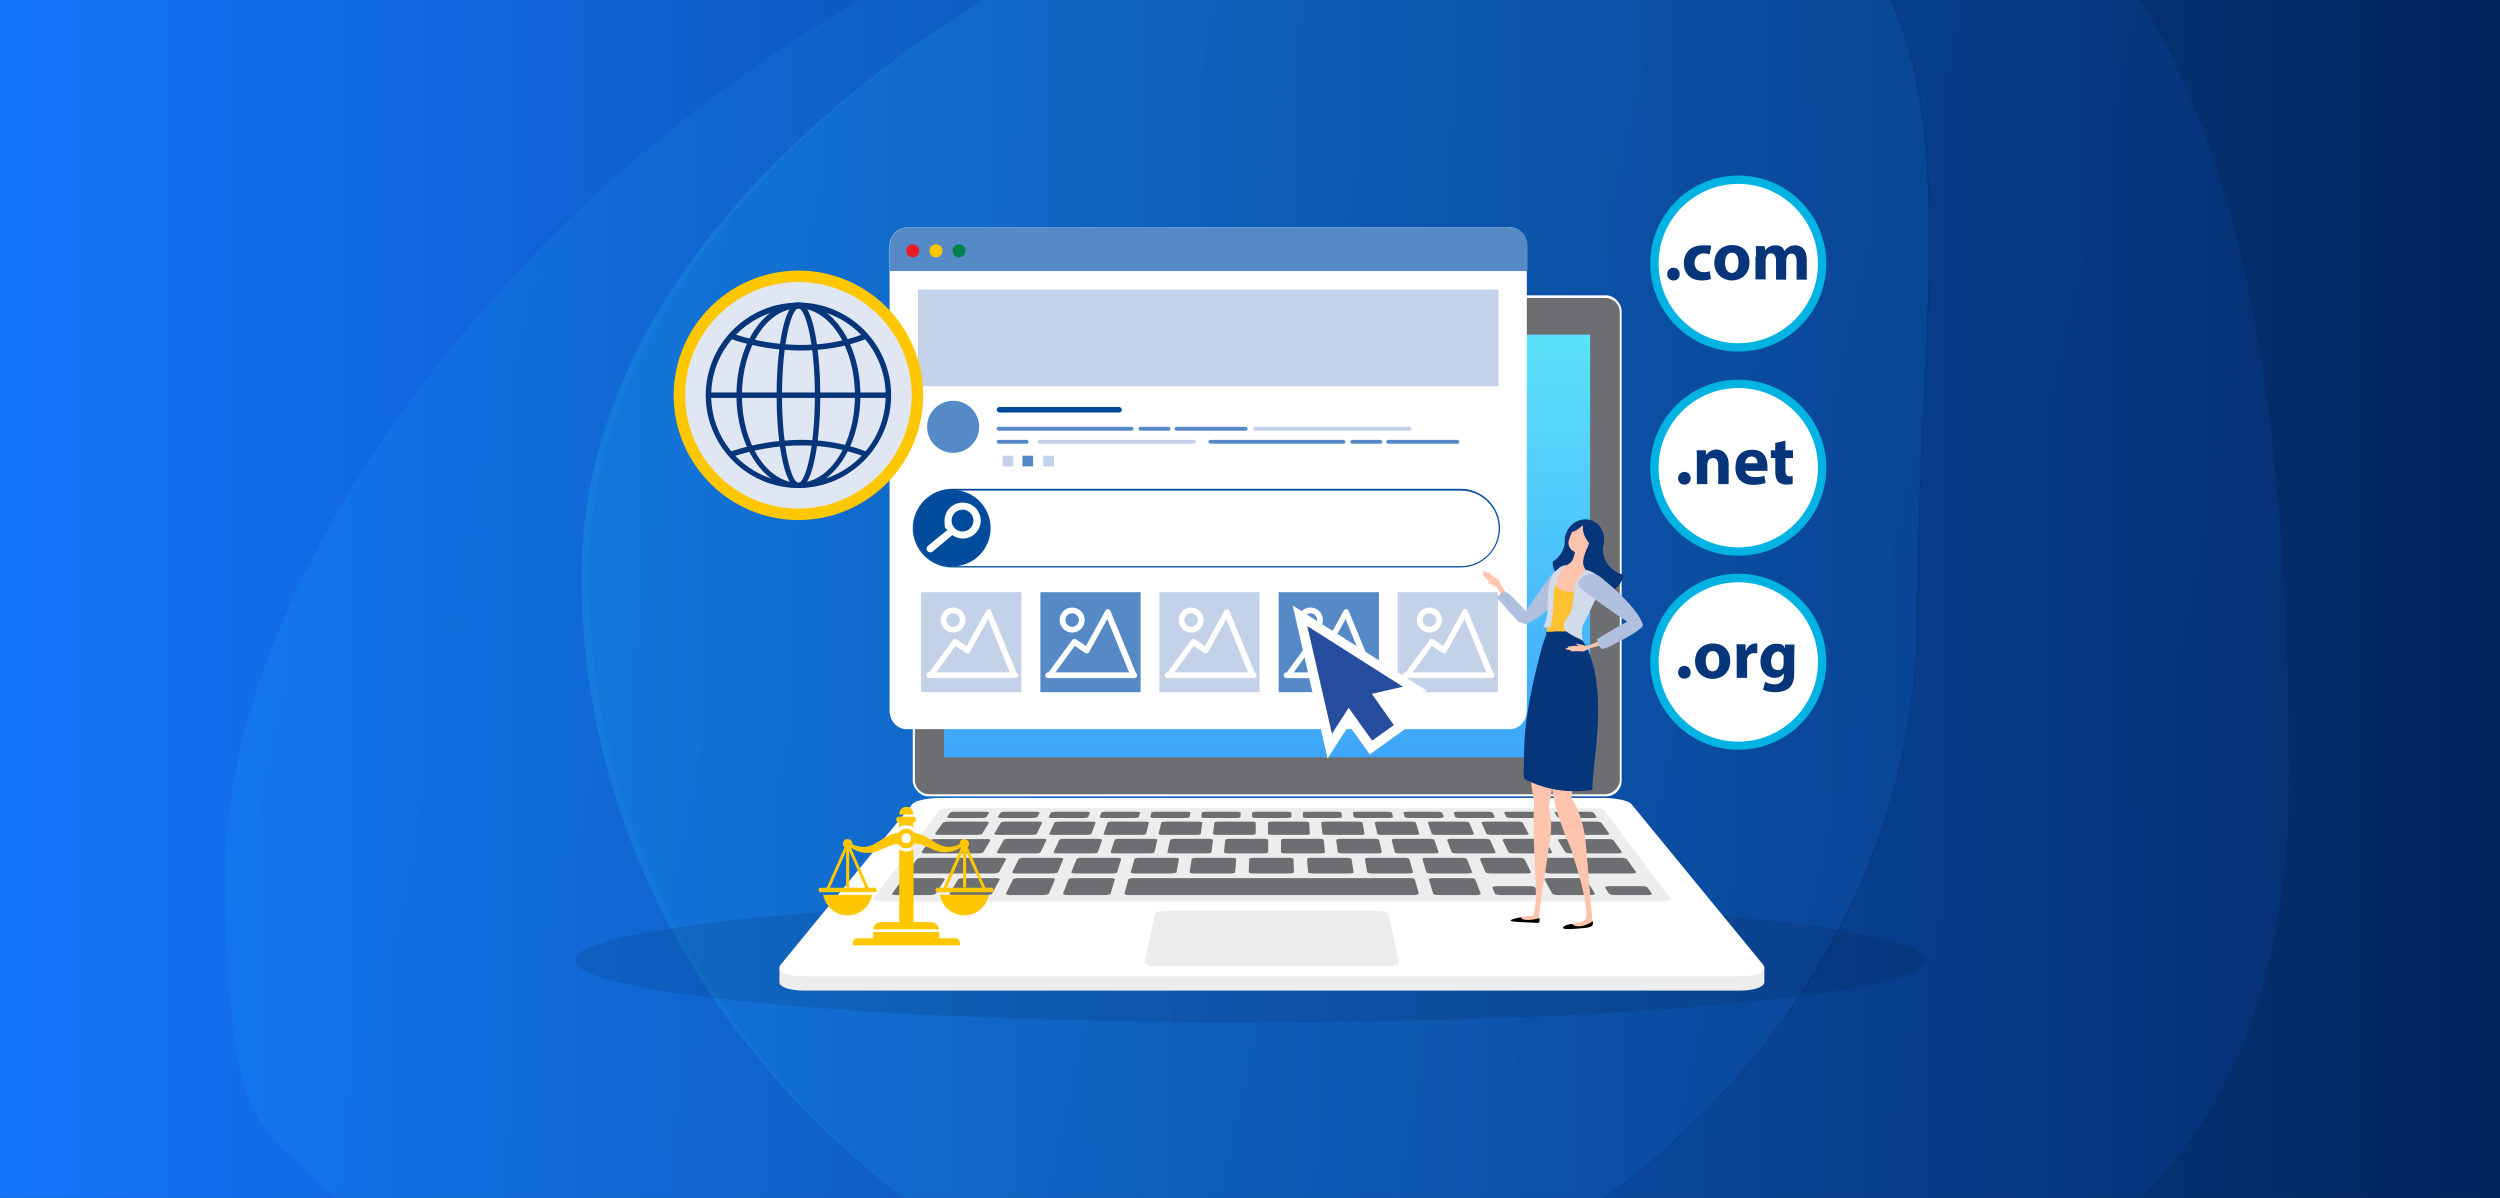 <svg viewBox="0 0 960 460" xmlns="http://www.w3.org/2000/svg" xmlns:xlink="http://www.w3.org/1999/xlink"><rect x="0" y="0" width="960" height="460" fill="#333333" stroke="none"/><linearGradient id="b" gradientTransform="matrix(1 0 0 -1 0 324)" gradientUnits="userSpaceOnUse" x1="-2" x2="962" y1="94" y2="94"><stop offset="0" stop-color="#1475fa"/><stop offset="1" stop-color="#02255b"/></linearGradient><linearGradient id="a" gradientTransform="matrix(1 0 0 -1 0 -414)" gradientUnits="userSpaceOnUse" x1="233.9" x2="893.5" y1="-538.1" y2="-682"><stop offset="0" stop-color="#22c5f7"/><stop offset="1" stop-color="#1060e5"/></linearGradient><linearGradient id="c" x1="111.6" x2="708.8" xlink:href="#a" y1="-613.1" y2="-743.4"/><linearGradient id="d" x1="231.6" x2="885.8" xlink:href="#a" y1="-577.5" y2="-720.2"/><linearGradient id="e" gradientUnits="userSpaceOnUse" x1="486.6" x2="486.6" y1="106.9" y2="289.5"><stop offset="0" stop-color="#60eafb"/><stop offset="1" stop-color="#3fa6f9"/></linearGradient><path d="M-2 0h964v460H-2z" fill="url(#b)"/><path d="M821.8 0h-95.4c25.6 55.1 10.2 139.4 10.2 235.3 0 90-46.5 170.6-119.9 224.7h205.4c36.8-36.7 56.8-88.9 56.8-160.1 0-103.9-8.4-222.3-57.1-299.9z" fill="url(#a)" opacity=".1"/><path d="M226.1 221.1c0-88.1 64-166 151.7-221.1h-47.5C185.9 83.3 86.7 227.4 86.7 333.9s14.8 96.8 41.6 126.1h219.6c-74.5-57.2-121.8-143-121.8-238.9z" fill="url(#c)" opacity=".1"/><path d="M223.3 221.1c0 95.9 48.2 181.7 124 238.9h268.8c73.5-54.1 120-134.7 120-224.7 0-95.8 15.4-180.2-10.2-235.3H377.7c-89.3 55.1-154.4 132.9-154.4 221.1z" fill="url(#d)" opacity=".2"/><ellipse cx="480" cy="368.7" opacity=".1" rx="259.2" ry="23.9"/><path d="M677.5 371.6h-2.6v1.8l-48.5-59.2c-1.1-1.3-6-2.3-11-2.3h-254c-5 0-9.9 1-11 2.3l-47.1 57.5h-4v5.5c0 1.8 3.9 3.2 9.7 3.2h358.8c5.8 0 9.6-1.4 9.7-3.2z" fill="#ededed"/><path d="M667.8 374.9H309c-7.1 0-11.2-2-9.2-4.5l50.6-61.7c1.1-1.3 6-2.3 11-2.3h254c5 0 9.9 1 11 2.3l50.6 61.7c2 2.5-2.1 4.5-9.2 4.5z" fill="#fff"/><path d="M638.4 346.2H338.3c-2.1 0-3.4-.5-2.9-1.2l25.4-33.9c.3-.4 2-.8 3.7-.8h247.8c1.7 0 3.4.4 3.7.8l25.4 33.9c.5.6-.8 1.2-2.9 1.2zM533.3 371.1h-89.9c-2.3 0-4.1-.7-3.9-1.5l4-18.7c.1-.7 2-1.2 4.1-1.2h81.5c2.1 0 3.9.5 4.1 1.2l4 18.7c.2.8-1.6 1.5-3.9 1.5z" fill="#ededed"/><g fill="#6d6e71"><path d="M369.5 329.4h-15.4c-1 0-1.9.3-2.1.6l-3.4 4.8c-.2.3.3.6 1.3.6h31.7c1 0 1.9-.3 2.1-.6l2.6-4.8c.2-.3-.5-.6-1.4-.6zM404.3 335.4h-14.1c-1 0-1.7-.2-1.5-.5l2.5-5c.1-.3 1-.5 2-.5h13.6c1 0 1.6.2 1.5.5l-2.1 5c-.1.3-1 .5-2 .5zM427.1 335.4H413c-1 0-1.7-.2-1.6-.5l2-5c.1-.3 1-.5 1.9-.5h13.6c1 0 1.7.2 1.6.5l-1.5 5c0 .3-1 .5-1.9.5zM449.9 335.4h-14.1c-1 0-1.7-.2-1.6-.5l1.4-5c0-.3.9-.5 1.9-.5h13.6c1 0 1.7.2 1.6.5l-.9 5c0 .3-.9.5-1.9.5zM495.4 335.4h-14.1c-1 0-1.8-.2-1.8-.5l.2-5c0-.3.8-.5 1.7-.5H495c1 0 1.7.2 1.7.5l.2 5c0 .3-.8.5-1.8.5zM472.6 335.4h-14.1c-1 0-1.7-.2-1.7-.5l.8-5c0-.3.9-.5 1.8-.5H473c1 0 1.7.2 1.7.5l-.4 5c0 .3-.8.5-1.8.5zM518.2 335.4h-14.1c-1 0-1.8-.2-1.8-.5l-.4-5c0-.3.7-.5 1.7-.5h13.6c1 0 1.8.2 1.8.5l.8 5c0 .3-.7.5-1.7.5zM541 335.4h-14.1c-1 0-1.8-.2-1.9-.5l-.9-5c0-.3.7-.5 1.6-.5h13.6c1 0 1.8.2 1.9.5l1.4 5c0 .3-.7.5-1.6.5zM563.7 335.4h-14.1c-1 0-1.9-.2-1.9-.5l-1.5-5c0-.3.6-.5 1.6-.5h13.6c1 0 1.8.2 1.9.5l2 5c.1.3-.6.5-1.6.5zM586.5 335.4h-14.1c-1 0-1.9-.2-2-.5l-2.1-5c-.1-.3.6-.5 1.5-.5h13.6c1 0 1.8.2 2 .5l2.5 5c.1.3-.5.5-1.5.5zM378.9 343.7h-12.8c-1 0-1.7-.3-1.5-.6l3.3-5.4c.2-.3 1.1-.5 2.1-.5h12.4c1 0 1.7.2 1.5.5l-2.9 5.4c-.2.3-1.1.6-2.2.6zM357 343.7h-13c-1 0-1.7-.3-1.4-.6l3.9-5.4c.2-.3 1.2-.5 2.2-.5h12.6c1 0 1.6.2 1.5.5l-3.4 5.4c-.2.3-1.2.6-2.2.6zM400.7 343.7h-12.8c-1 0-1.7-.3-1.6-.6l2.7-5.4c.1-.3 1.1-.5 2.1-.5h12.4c1 0 1.7.2 1.6.5l-2.3 5.4c-.1.3-1.1.6-2.1.6zM611 343.7h-12.8c-1 0-2-.3-2.2-.6l-2.9-5.4c-.2-.3.5-.5 1.5-.5H607c1 0 1.9.2 2.1.5l3.3 5.4c.2.3-.5.6-1.5.6zM589.1 343.7h-13c-1 0-2-.3-2.1-.6l-.9-2.2c-.1-.3.6-.6 1.6-.6h12.8c1 0 2 .2 2.1.6l1.1 2.2c.2.3-.5.6-1.6.6zM632.8 343.7H620c-1 0-2-.3-2.2-.6l-1.4-2.2c-.2-.3.5-.6 1.5-.6h12.6c1 0 2 .2 2.2.6l1.6 2.2c.2.3-.4.6-1.4.6zM424.5 343.7h-14.7c-1 0-1.8-.3-1.6-.6l2.1-5.4c.1-.3 1-.5 2-.5h14.2c1 0 1.7.2 1.6.5l-1.6 5.4c0 .3-1 .6-2 .6zM567 343.7h-14.7c-1 0-1.9-.3-2-.6l-1.6-5.4c0-.3.6-.5 1.6-.5h14.2c1 0 1.9.2 2 .5l2.1 5.4c.1.3-.6.6-1.6.6zM607.3 329.4h-15.4c-1 0-1.6.3-1.4.6l2.6 4.8c.2.3 1.1.6 2.1.6h31.7c1 0 1.6-.3 1.3-.6l-3.4-4.8c-.2-.3-1.2-.6-2.1-.6zM369.2 322.2h-10c-.9 0-1.8.2-2.1.5l-3.2 4.4c-.2.3.4.6 1.3.6h20.5c.9 0 1.9-.3 2-.6l2.6-4.4c.2-.3-.4-.5-1.3-.5h-10zM419.6 327.7h-13.5c-.9 0-1.6-.2-1.5-.5l2.1-4.6c.1-.3.9-.5 1.9-.5h13.1c.9 0 1.6.2 1.5.5l-1.6 4.6c0 .3-.9.5-1.9.5zM397.7 327.7h-13.5c-.9 0-1.6-.2-1.4-.5l2.6-4.6c.1-.3 1-.5 1.9-.5h13.1c.9 0 1.6.2 1.4.5l-2.2 4.6c-.1.3-1 .5-1.9.5zM441.5 327.7H428c-.9 0-1.6-.2-1.5-.5l1.5-4.6c0-.3.9-.5 1.8-.5h13.1c.9 0 1.6.2 1.5.5l-1.1 4.6c0 .3-.9.5-1.8.5zM463.4 327.7h-13.5c-.9 0-1.7-.2-1.6-.5l1-4.6c0-.3.8-.5 1.8-.5h13.1c.9 0 1.6.2 1.6.5l-.6 4.6c0 .3-.8.5-1.8.5zM507.1 327.7h-13.5c-.9 0-1.7-.2-1.7-.5v-4.6c0-.3.6-.5 1.6-.5h13.1c.9 0 1.7.2 1.7.5l.5 4.6c0 .3-.7.5-1.7.5zM485.2 327.7h-13.5c-.9 0-1.7-.2-1.7-.5l.5-4.6c0-.3.8-.5 1.7-.5h13.1c.9 0 1.7.2 1.7.5v4.6c0 .3-.8.5-1.7.5zM529 327.7h-13.5c-.9 0-1.7-.2-1.8-.5l-.6-4.6c0-.3.7-.5 1.6-.5h13.1c.9 0 1.7.2 1.8.5l1 4.6c0 .3-.7.5-1.6.5zM550.9 327.7h-13.5c-.9 0-1.8-.2-1.8-.5l-1.2-4.6c0-.3.6-.5 1.5-.5H549c.9 0 1.7.2 1.8.5l1.6 4.6c0 .3-.6.5-1.5.5zM572.8 327.7h-13.5c-.9 0-1.8-.2-1.9-.5l-1.7-4.6c0-.3.6-.5 1.5-.5h13.1c.9 0 1.8.2 1.9.5l2.1 4.6c.1.3-.5.5-1.5.5zM594.6 327.7h-13.5c-.9 0-1.8-.2-1.9-.5l-2.2-4.6c-.1-.3.5-.5 1.4-.5h13.1c.9 0 1.8.2 1.9.5l2.6 4.6c.2.3-.5.5-1.4.5zM396.5 314.1h-12c-.9 0-1.5-.2-1.3-.4l1-1.6c.1-.2.9-.4 1.8-.4h11.8c.9 0 1.5.2 1.4.4l-.8 1.6c-.1.2-.9.4-1.8.4zM377 314.1h-12c-.9 0-1.5-.2-1.3-.4l1.1-1.6c.2-.2 1-.4 1.9-.4h11.8c.9 0 1.4.2 1.3.4l-1 1.6c-.1.2-1 .4-1.8.4zM416.1 314.1h-12c-.9 0-1.5-.2-1.4-.4l.8-1.6c.1-.2.9-.4 1.8-.4h11.8c.9 0 1.5.2 1.4.4l-.6 1.6c0 .2-.9.4-1.8.4zM435.7 314.1h-12c-.9 0-1.5-.2-1.4-.4l.6-1.6c0-.2.9-.4 1.7-.4h11.8c.9 0 1.5.2 1.4.4l-.5 1.6c0 .2-.8.4-1.7.4zM474.8 314.1h-12c-.9 0-1.6-.2-1.5-.4l.2-1.6c0-.2.8-.4 1.6-.4h11.8c.9 0 1.6.2 1.5.4v1.6c-.1.2-.8.4-1.7.4zM455.2 314.1h-12c-.9 0-1.5-.2-1.5-.4l.4-1.6c0-.2.8-.4 1.7-.4h11.8c.9 0 1.5.2 1.5.4l-.3 1.6c0 .2-.8.4-1.7.4zM494.4 314.1h-12c-.9 0-1.6-.2-1.6-.4v-1.6c0-.2.8-.4 1.7-.4h11.8c.9 0 1.6.2 1.6.4v1.6c0 .2-.6.4-1.5.4zM513.9 314.1h-12c-.9 0-1.6-.2-1.6-.4v-1.6c-.1-.2.6-.4 1.4-.4h11.8c.9 0 1.6.2 1.6.4l.2 1.6c0 .2-.6.4-1.5.4zM533.5 314.1h-12c-.9 0-1.6-.2-1.7-.4l-.3-1.6c0-.2.6-.4 1.5-.4h11.8c.9 0 1.6.2 1.7.4l.4 1.6c0 .2-.6.4-1.5.4zM553.1 314.1h-12c-.9 0-1.6-.2-1.7-.4l-.5-1.6c0-.2.6-.4 1.4-.4h11.8c.9 0 1.6.2 1.7.4l.6 1.6c0 .2-.6.4-1.4.4zM572.6 314.1h-12c-.9 0-1.7-.2-1.8-.4l-.6-1.6c0-.2.5-.4 1.4-.4h11.8c.9 0 1.7.2 1.8.4l.8 1.6c.1.2-.5.4-1.4.4zM592.2 314.1h-12c-.9 0-1.7-.2-1.8-.4l-.8-1.6c-.1-.2.5-.4 1.4-.4h11.8c.9 0 1.7.2 1.8.4l1 1.6c.1.2-.5.4-1.3.4zM611.8 314.1h-12c-.9 0-1.7-.2-1.8-.4l-1-1.6c-.1-.2.4-.4 1.3-.4h11.8c.9 0 1.7.2 1.9.4l1.1 1.6c.2.2-.4.4-1.3.4zM608.6 322.2h-9c-.9 0-1.5.2-1.3.5l2.7 4.4c.2.3 1.1.6 2.1.6h18.4c.9 0 1.5-.3 1.3-.6l-3.2-4.4c-.2-.3-1.1-.5-2.1-.5h-9zM373.6 315.5H364c-.9 0-1.8.2-2 .5l-2.9 4.1c-.2.3.4.5 1.3.5h14.8c.9 0 1.8-.2 2-.5l2.5-4.1c.2-.3-.4-.5-1.3-.5zM417.3 320.6h-13c-.9 0-1.5-.2-1.4-.4l2-4.3c.1-.2.9-.4 1.8-.4h12.6c.9 0 1.5.2 1.4.4l-1.6 4.3c0 .2-.9.4-1.8.4zM396.2 320.6h-13c-.9 0-1.5-.2-1.4-.4l2.5-4.3c.1-.2 1-.4 1.9-.4h12.6c.9 0 1.5.2 1.4.4l-2.1 4.3c-.1.2-1 .4-1.9.4zM438.3 320.6h-13c-.9 0-1.6-.2-1.5-.4l1.5-4.3c0-.2.9-.4 1.8-.4h12.6c.9 0 1.5.2 1.5.4l-1.1 4.3c0 .2-.9.4-1.8.4zM459.4 320.6h-13c-.9 0-1.6-.2-1.5-.4l1-4.3c0-.2.8-.4 1.7-.4h12.6c.9 0 1.6.2 1.5.4l-.6 4.3c0 .2-.8.4-1.7.4zM501.5 320.6h-13c-.9 0-1.6-.2-1.6-.4v-4.3c0-.2.8-.4 1.6-.4h12.6c.9 0 1.6.2 1.6.4l.3 4.3c0 .2-.7.4-1.6.4zM480.4 320.6h-13c-.9 0-1.6-.2-1.6-.4l.5-4.3c0-.2.8-.4 1.7-.4h12.6c.9 0 1.6.2 1.6.4v4.3c-.2.2-.9.4-1.8.4zM522.5 320.6h-13c-.9 0-1.7-.2-1.7-.4l-.5-4.3c0-.2.7-.4 1.6-.4h12.6c.9 0 1.6.2 1.7.4l.8 4.3c0 .2-.6.4-1.6.4zM543.6 320.6h-13c-.9 0-1.7-.2-1.7-.4l-1-4.3c0-.2.6-.4 1.5-.4H542c.9 0 1.7.2 1.7.4l1.3 4.3c0 .2-.6.4-1.5.4zM564.6 320.6h-13c-.9 0-1.7-.2-1.8-.4l-1.5-4.3c0-.2.6-.4 1.5-.4h12.6c.9 0 1.7.2 1.8.4l1.8 4.3c.1.2-.5.4-1.5.4zM585.7 320.6h-13c-.9 0-1.7-.2-1.9-.4l-1.9-4.3c-.1-.2.5-.4 1.4-.4h12.6c.9 0 1.7.2 1.8.4l2.3 4.3c.1.2-.5.4-1.4.4zM599.4 315.5h-8.6c-.9 0-1.5.2-1.3.5l2.4 4.1c.2.3 1 .5 2 .5h22.7c.9 0 1.5-.2 1.3-.5L615 316c-.2-.3-1.1-.5-2-.5h-13.4zM543.2 343.7H433.5c-1 0-1.8-.3-1.7-.6l1.5-5.4c0-.3 1-.5 1.9-.5h106.2c1 0 1.9.2 1.9.5l1.5 5.4c0 .3-.7.6-1.7.6z"/></g><rect fill="#fff" height="192.4" rx="6" width="272.2" x="350.5" y="113.4"/><rect fill="#6d6e71" height="270.7" rx="5.5" transform="rotate(90 486.6 209.7)" width="190.6" x="391.3" y="74.3"/><path d="M362.5 128.5h248.1v162.3H362.5z" fill="url(#e)"/><path d="M579.8 87.4H348.1c-3.6 0-6.5 3.2-6.5 7.1v178.4c0 3.9 2.9 7.1 6.5 7.1h231.7c3.6 0 6.5-3.2 6.5-7.1V94.4c0-3.9-2.9-7.1-6.5-7.1z" fill="#fff"/><path d="M586.6 94.4v9.7H341.7v-9.7c0-3.9 2.9-7 6.5-7h231.9c3.6 0 6.5 3.2 6.5 7z" fill="#568ac6"/><path d="M352.5 111.2h222.9v37.1H352.5z" fill="#c3d1e9"/><circle cx="366" cy="163.9" fill="#568ac6" r="10"/><rect fill="#004b9b" height="2.1" rx="1.1" width="48.1" x="382.7" y="156.3"/><rect fill="#568ac6" height="1.5" rx=".8" width="52.6" x="382.7" y="163.9"/><rect fill="#568ac6" height="1.5" rx=".8" width="12.3" x="437.2" y="163.9"/><rect fill="#568ac6" height="1.5" rx=".8" width="28.1" x="451" y="163.9"/><rect fill="#c3d1e9" height="1.5" rx=".8" width="60.8" x="481.2" y="163.9"/><rect fill="#c3d1e9" height="1.5" rx=".8" width="60.8" x="398.4" y="168.9"/><rect fill="#568ac6" height="1.5" rx=".8" width="12.3" x="382.7" y="168.9"/><rect fill="#568ac6" height="1.5" rx=".8" width="52.6" x="464" y="168.9"/><rect fill="#568ac6" height="1.5" rx=".8" width="12.3" x="518.5" y="168.9"/><rect fill="#568ac6" height="1.5" rx=".8" width="28.1" x="532.3" y="168.9"/><path d="M385 175h4.1v4.1H385zM400.6 175h4.1v4.1h-4.1z" fill="#c3d1e9"/><path d="M392.6 175h4.1v4.1h-4.1zM399.5 227.4H438v38.4h-38.5z" fill="#568ac6"/><path d="M435.6 260.4h-33.1c-.6 0-1.1-.5-1.1-1.1s.5-1.1 1.1-1.1h33.1c.6 0 1.1.5 1.1 1.1s-.5 1.1-1.1 1.1z" fill="#fff"/><path d="M435.2 260.4c-.4 0-.8-.3-1-.7l-9-22-7 12.7c-.1.3-.4.5-.7.5s-.6 0-.9-.2l-3.9-2.7-8.6 11.8c-.4.5-1 .6-1.5.2s-.6-1-.2-1.5l9.3-12.7c.3-.5 1-.6 1.5-.3l3.8 2.6 7.5-13.6c.2-.4.6-.6 1-.6s.8.3.9.7l9.9 24.1c.2.6 0 1.2-.6 1.4h-.4zM411.7 242.9c-2.6 0-4.8-2.1-4.8-4.8s2.1-4.8 4.8-4.8 4.8 2.1 4.8 4.8-2.1 4.8-4.8 4.8zm0-7.4c-1.4 0-2.6 1.2-2.6 2.6s1.2 2.6 2.6 2.6 2.6-1.2 2.6-2.6-1.2-2.6-2.6-2.6z" fill="#fff"/><path d="M445.2 227.4h38.5v38.4h-38.5z" fill="#c3d1e9"/><path d="M481.4 260.4h-33.1c-.6 0-1.1-.5-1.1-1.1s.5-1.1 1.1-1.1h33.1c.6 0 1.1.5 1.1 1.1s-.5 1.1-1.1 1.1z" fill="#fff"/><path d="M480.9 260.4c-.4 0-.8-.3-1-.7l-9-22-7 12.7c-.1.3-.4.5-.7.5s-.6 0-.9-.2l-3.9-2.7-8.6 11.8c-.4.5-1 .6-1.5.2s-.6-1-.2-1.5l9.3-12.7c.3-.5 1-.6 1.5-.3l3.8 2.6 7.5-13.6c.2-.4.6-.6 1-.6s.8.3.9.7l9.9 24.1c.2.6 0 1.2-.6 1.4h-.4zM457.4 242.9c-2.6 0-4.8-2.1-4.8-4.8s2.1-4.8 4.8-4.8 4.8 2.1 4.8 4.8-2.1 4.8-4.8 4.8zm0-7.4c-1.4 0-2.6 1.2-2.6 2.6s1.2 2.6 2.6 2.6 2.6-1.2 2.6-2.6-1.2-2.6-2.6-2.6z" fill="#fff"/><path d="M353.7 227.4h38.5v38.4h-38.5z" fill="#c3d1e9"/><path d="M389.9 260.4h-33.1c-.6 0-1.1-.5-1.1-1.1s.5-1.1 1.1-1.1h33.1c.6 0 1.1.5 1.1 1.1s-.5 1.1-1.1 1.1z" fill="#fff"/><path d="M389.4 260.4c-.4 0-.8-.3-1-.7l-9-22-7 12.7c-.1.3-.4.5-.7.5s-.6 0-.9-.2l-3.9-2.7-8.6 11.8c-.4.5-1 .6-1.5.2s-.6-1-.2-1.5l9.3-12.7c.3-.5 1-.6 1.5-.3l3.8 2.6 7.5-13.6c.2-.4.6-.6 1-.6s.8.3.9.7l9.9 24.1c.2.6 0 1.2-.6 1.4h-.4zM366 242.9c-2.6 0-4.8-2.1-4.8-4.8s2.1-4.8 4.8-4.8 4.8 2.1 4.8 4.8-2.1 4.8-4.8 4.8zm0-7.4c-1.4 0-2.6 1.2-2.6 2.6s1.2 2.6 2.6 2.6 2.6-1.2 2.6-2.6-1.2-2.6-2.6-2.6z" fill="#fff"/><path d="M491 227.4h38.5v38.4H491z" fill="#568ac6"/><path d="M527.1 260.4H494c-.6 0-1.1-.5-1.1-1.1s.5-1.1 1.1-1.1h33.1c.6 0 1.1.5 1.1 1.1s-.5 1.1-1.1 1.1z" fill="#fff"/><path d="M526.7 260.4c-.4 0-.8-.3-1-.7l-9-22-7 12.7c-.1.3-.4.5-.7.5s-.6 0-.9-.2l-3.9-2.7-8.6 11.8c-.4.5-1 .6-1.5.2s-.6-1-.2-1.5l9.3-12.7c.3-.5 1-.6 1.5-.3l3.8 2.6 7.5-13.6c.2-.4.6-.6 1-.6s.8.3.9.7l9.9 24.1c.2.6 0 1.2-.6 1.4h-.4zM503.2 242.9c-2.6 0-4.8-2.1-4.8-4.8s2.1-4.8 4.8-4.8 4.8 2.1 4.8 4.8-2.1 4.8-4.8 4.8zm0-7.4c-1.4 0-2.6 1.2-2.6 2.6s1.2 2.6 2.6 2.6 2.6-1.2 2.6-2.6-1.2-2.6-2.6-2.6z" fill="#fff"/><path d="M536.7 227.4h38.5v38.4h-38.5z" fill="#c3d1e9"/><path d="M572.8 260.4h-33.1c-.6 0-1.1-.5-1.1-1.1s.5-1.1 1.1-1.1h33.1c.6 0 1.1.5 1.1 1.1s-.5 1.1-1.1 1.1z" fill="#fff"/><path d="M572.4 260.4c-.4 0-.8-.3-1-.7l-9-22-7 12.7c-.1.3-.4.5-.7.5s-.6 0-.9-.2l-3.9-2.7-8.6 11.8c-.4.5-1 .6-1.5.2s-.6-1-.2-1.5l9.3-12.7c.3-.5 1-.6 1.5-.3l3.8 2.6 7.5-13.6c.2-.4.6-.6 1-.6s.8.3.9.7l9.9 24.1c.2.6 0 1.2-.6 1.4h-.4zM548.9 242.9c-2.6 0-4.8-2.1-4.8-4.8s2.1-4.8 4.8-4.8 4.8 2.1 4.8 4.8-2.1 4.8-4.8 4.8zm0-7.4c-1.4 0-2.6 1.2-2.6 2.6s1.2 2.6 2.6 2.6 2.6-1.2 2.6-2.6-1.2-2.6-2.6-2.6zM560.9 188.1H365.6c-8.2 0-14.8 6.6-14.8 14.8s6.6 14.8 14.8 14.8h195.3c8.2 0 14.8-6.6 14.8-14.8s-6.6-14.8-14.8-14.8z" fill="#fff"/><circle cx="365.7" cy="202.8" fill="#004b9b" r="14.7"/><path d="M369.6 193c-3.8 0-6.9 3.1-6.9 6.9s.4 2.6 1.1 3.6l-7.5 6.1c-.6.5-.7 1.4-.2 2 .3.3.7.5 1.1.5s.6-.1.9-.3l7.6-6.3c1.1.8 2.5 1.3 4 1.3 3.8 0 6.9-3.1 6.9-6.9s-3.1-6.9-6.9-6.9zm0 11.1c-2.3 0-4.2-1.9-4.2-4.2s1.9-4.2 4.2-4.2 4.2 1.9 4.2 4.2-1.9 4.2-4.2 4.2z" fill="#fff"/><path d="M560.9 217.9H365.6c-8.3 0-15.1-6.8-15.1-15.1s6.8-15.1 15.1-15.1h195.3c8.3 0 15.1 6.8 15.1 15.1s-6.8 15.1-15.1 15.1zm-195.2-29.5c-8 0-14.5 6.5-14.5 14.5s6.5 14.5 14.5 14.5H561c8 0 14.5-6.5 14.5-14.5s-6.5-14.5-14.5-14.5z" fill="#044c9b"/><path d="M353 96.3c0 1.4-1.1 2.5-2.5 2.5s-2.5-1.1-2.5-2.5 1.1-2.5 2.5-2.5 2.5 1.1 2.5 2.5z" fill="#ed1c24"/><path d="M361.9 96.3c0 1.4-1.1 2.5-2.5 2.5s-2.5-1.1-2.5-2.5 1.1-2.5 2.5-2.5 2.5 1.1 2.5 2.5z" fill="#ffc700"/><path d="M370.8 96.3c0 1.4-1.1 2.5-2.5 2.5s-2.5-1.1-2.5-2.5 1.1-2.5 2.5-2.5 2.5 1.1 2.5 2.5z" fill="#008149"/><path d="m510.3 282.2.7 2.9 1.6-2.5 5.5-8.5 7.9 11.1.7 1 1-.7 8.4-6 1-.7-.7-1-7.4-10.5 10.1-2.3 2.9-.7-2.5-1.6-36.7-23.3-2.5-1.6.7 2.9 9.5 41.5z" fill="#fff"/><path d="m509.8 291.3-13.4-58.8 7.5 4.8 44.2 28.1-15.2 3.5 7.4 10.5-14.3 10.3-8-11.2-8.3 12.9zm8.1-21.6 9.3 13.1 6.4-4.6-8.8-12.5 10.8-2.5-31.8-20.2 8.2 35.8z" fill="#fff"/><path d="m511.5 281.9-9.5-41.5 36.7 23.3-17.5 4-1 .5-8.8 13.7z" fill="#264d9e"/><path d="m535.3 278.4-8.4 6-18.7-26.1 8.6-6.1 18.4 26.2z" fill="#264d9e"/><path d="m519.2 260-4.3 3.1 12.3 17.4 4.3-3.1z" fill="#264d9e"/><path d="m506 246 6.6 29.2 6-9.3 1-.5 12.4-2.8z" fill="#264d9e"/><circle cx="667.5" cy="101.2" fill="#fff" r="32.2"/><path d="M667.5 135c-18.6 0-33.8-15.1-33.8-33.8s15.1-33.8 33.8-33.8 33.8 15.1 33.8 33.8-15.1 33.8-33.8 33.8zm0-64.4c-16.9 0-30.6 13.7-30.6 30.6s13.7 30.6 30.6 30.6 30.6-13.7 30.6-30.6-13.7-30.6-30.6-30.6z" fill="#00b3e3"/><path d="M640.2 105.3c0-1.4 1-2.5 2.4-2.5s2.4 1 2.4 2.5-1 2.4-2.4 2.4-2.4-1-2.4-2.4zM657.1 107.1c-.7.3-2.1.6-3.6.6-4.2 0-6.9-2.5-6.9-6.6s2.6-6.9 7.4-6.9 2.2.2 3.1.5l-.6 3c-.5-.2-1.2-.4-2.3-.4-2.1 0-3.5 1.5-3.5 3.6 0 2.4 1.6 3.6 3.5 3.6s1.7-.2 2.3-.4l.5 3zM671.8 100.8c0 4.7-3.4 6.9-6.8 6.9s-6.7-2.5-6.7-6.7 2.8-6.9 6.9-6.9 6.6 2.7 6.6 6.6zm-9.4.1c0 2.2.9 3.9 2.6 3.9s2.6-1.6 2.6-3.9-.7-3.9-2.6-3.9-2.6 2-2.6 3.9zM674.3 98.6c0-1.6 0-3-.1-4.1h3.4l.2 1.7c.6-.8 1.7-2 3.9-2s3 .8 3.5 2.2c.5-.7 1.1-1.2 1.7-1.6.7-.4 1.5-.6 2.5-.6 2.5 0 4.4 1.7 4.4 5.6v7.6h-3.9v-7c0-1.9-.6-3-1.9-3s-1.6.6-1.9 1.4c-.1.3-.2.7-.2 1v7.6H682v-7.3c0-1.6-.6-2.8-1.9-2.8s-1.6.8-1.9 1.5c-.1.3-.2.7-.2 1v7.5h-3.9v-8.8z" fill="#06357a"/><circle cx="667.5" cy="179.6" fill="#fff" r="32.2"/><path d="M667.5 213.4c-18.6 0-33.8-15.1-33.8-33.8s15.1-33.8 33.8-33.8 33.8 15.1 33.8 33.8-15.1 33.8-33.8 33.8zm0-64.4c-16.9 0-30.6 13.7-30.6 30.6s13.7 30.6 30.6 30.6 30.6-13.7 30.6-30.6-13.7-30.6-30.6-30.6z" fill="#00b3e3"/><path d="M644.4 183.7c0-1.4 1-2.5 2.4-2.5s2.4 1 2.4 2.5-1 2.4-2.4 2.4-2.4-1-2.4-2.4zM651.6 177c0-1.6 0-3-.1-4.1h3.5l.2 1.8c.5-.8 1.9-2.1 4-2.1s4.6 1.7 4.6 5.6v7.7h-4v-7.2c0-1.7-.6-2.8-2-2.8s-1.8.8-2 1.5c-.1.2-.2.6-.2 1v7.5h-4v-8.8zM670.2 180.7c.1 1.7 1.8 2.5 3.7 2.5s2.5-.2 3.6-.5l.5 2.7c-1.3.5-2.9.8-4.7.8-4.4 0-6.9-2.5-6.9-6.6s2-6.9 6.5-6.9 5.8 3.3 5.8 6.5 0 1.3-.1 1.6h-8.3zm4.7-2.8c0-1-.4-2.6-2.3-2.6s-2.4 1.5-2.5 2.6zM685.6 169.2v3.7h2.9v3h-2.9v4.7c0 1.6.4 2.3 1.6 2.3s.9 0 1.2-.1v3c-.5.2-1.5.3-2.6.3s-2.4-.5-3-1.1c-.7-.8-1.1-2-1.1-3.8v-5.3H680v-3h1.7v-2.8z" fill="#06357a"/><circle cx="667.5" cy="254.2" fill="#fff" r="32.2" transform="rotate(-80.8 667.383 254.252)"/><path d="M667.5 287.9c-18.6 0-33.8-15.1-33.8-33.8s15.1-33.8 33.8-33.8 33.8 15.1 33.8 33.8-15.1 33.8-33.8 33.8zm0-64.3c-16.9 0-30.6 13.7-30.6 30.6s13.7 30.6 30.6 30.6 30.6-13.7 30.6-30.6-13.7-30.6-30.6-30.6z" fill="#00b3e3"/><path d="M644.4 258.2c0-1.4 1-2.5 2.4-2.5s2.4 1 2.4 2.5-1 2.4-2.4 2.4-2.4-1-2.4-2.4zM664.4 253.8c0 4.7-3.4 6.9-6.8 6.9s-6.7-2.5-6.7-6.7 2.8-6.9 6.9-6.9 6.6 2.7 6.6 6.6zm-9.4.1c0 2.2.9 3.9 2.6 3.9s2.6-1.6 2.6-3.9-.7-3.9-2.6-3.9-2.6 2-2.6 3.9zM666.9 251.7c0-1.9 0-3.2-.1-4.3h3.5v2.4h.2c.7-1.9 2.3-2.7 3.5-2.7h.8v3.8c-.3 0-.6-.1-1.1-.1-1.5 0-2.5.8-2.8 2v7.5h-4v-8.7zM689.1 247.4c0 .8-.1 1.9-.1 3.8v7.2c0 2.5-.5 4.5-2 5.8-1.4 1.2-3.4 1.6-5.3 1.6s-3.5-.3-4.7-1l.8-3c.8.5 2.3 1 3.8 1s3.4-1 3.4-3.4v-.8c-.8 1.1-2 1.7-3.5 1.7-3.2 0-5.5-2.6-5.5-6.3s2.7-6.8 5.9-6.8 2.9.8 3.5 1.8v-1.5h3.6zm-4.2 5.3v-.7c-.3-1.1-1.1-1.8-2.2-1.8s-2.6 1.3-2.6 3.7 1 3.4 2.6 3.4 1.9-.7 2.1-1.6c.1-.3.1-.7.1-1.1z" fill="#06357a"/><circle cx="306.6" cy="151.8" fill="#e0e7f3" r="45.7"/><path d="M306.6 199.7c-26.4 0-47.9-21.5-47.9-47.9s21.5-47.9 47.9-47.9 47.9 21.5 47.9 47.9-21.5 47.9-47.9 47.9zm0-91.4c-24 0-43.5 19.5-43.5 43.5s19.5 43.5 43.5 43.5 43.5-19.5 43.5-43.5-19.5-43.5-43.5-43.5z" fill="#ffc700"/><g fill="#06357a"><path d="M306.6 187.4c-19.6 0-35.6-16-35.6-35.6s16-35.6 35.6-35.6 35.6 16 35.6 35.6-16 35.6-35.6 35.6zm0-69c-18.4 0-33.5 15-33.5 33.5s15 33.5 33.5 33.5 33.5-15 33.5-33.5-15-33.5-33.5-33.5z"/><path d="M306.6 187.4c-13.1 0-23.8-16-23.8-35.6s10.7-35.6 23.8-35.6 23.8 16 23.8 35.6-10.7 35.6-23.8 35.6zm0-69c-12 0-21.7 15-21.7 33.5s9.7 33.5 21.7 33.5 21.7-15 21.7-33.5-9.7-33.5-21.7-33.5z"/><path d="M306.6 187.4c-6.2 0-8.4-21.3-8.4-35.6s2.2-35.6 8.4-35.6 8.4 21.3 8.4 35.6-2.2 35.6-8.4 35.6zm0-69c-2.6 0-6.3 13-6.3 33.5s3.7 33.5 6.3 33.5 6.3-13 6.3-33.5-3.7-33.5-6.3-33.5z"/><path d="M272.1 150.7H342v2.1h-69.9zM307.6 134.6c-15.4 0-26.9-4.4-27.1-4.5l.8-2c.3 0 25.5 9.8 50.7 0l.8 2c-8.7 3.4-17.4 4.5-25.2 4.5zM332 175.4c-25.2-9.8-50.5 0-50.7 0l-.8-2c.3 0 26.2-10.1 52.2 0l-.8 2z"/></g><path d="M602 225.9c-6.1 7.4-10.6 10.9-13.4 12.5-1.1.6-2 .9-2.5 1.1h-1c-.9-.4-1.2-1.6-1.2-1.6s.8-1.3 2.1-3.2c2.9-4.4 8.1-12.2 11.9-16.5 1.2-1.4 3.5.3 4.1 1.2 1.1 1.4 2.5 3.7 0 6.7z" fill="#b0bfde"/><path d="M594.6 228.4c1.4-3 2.8-5.9 4.1-8.9.3-.7.6-1.2 1-1.7-1.5 7.5 8 5.8 8.4 2.6 1 1.9 4.5 4.4 4.5 4.7-.8 3.4-1.9 6.7-2.7 10.1-.3 1.4-1.4 2.6-2.5 3.3 0 .3 0 .6-.1.9l-.3 1.7c-.3 1.4.8 6.6 0 6.4l-12.1-2.5c-.8-.2-1.2-3.2-.8-4.6l.6-6.9c0-.1 0-.2.1-.3-.6-1.4-.8-3.3-.1-4.8z" fill="#fec12f"/><path d="M600.9 208.3c1.3-.6 2.7-.9 4.2-.9 4.7.2 8.4 4.1 8.2 8.7s-4.2 8.2-8.9 8c-4.6-.2-8.2-3.9-8.2-8.4 2.6-1.6 4.4-4.3 4.7-7.4z" fill="#06357a"/><path d="M582.9 352.5s.8-.3 3-.6c1.3-.2 2.2-.1 2.7-.5.8-.7.7-3.5.9-3.4 1.8.5 1.9 6.1 1 6-1.2 0-6.9-.6-7.4-.6s-.4-1-.2-.9z" fill="#ffc4ad"/><path d="M591.5 305.6c.6.7 2.8 2.7 3.3 5 .9 4.5 1.1 6.8.5 11.3-1 7.2-2.8 18.8-3.6 23.6-.7 4.4-.2 9.9-3.3 8.4 2-5.8 1.3-15.3 1-20.4-1.6-34.6 1.1-29.3 2.1-28z" fill="#ffc4ad"/><path d="M584.2 352.2c-.4 1.4 3.9 1.1 5.1.8 1.1-.3 1.8-.4 1.8-.4h.1v.1c0 .8.2 1.8-1 1.7l-7.7-.4c-6.3-.4 1.7-1.8 1.7-1.8z"/><path d="M592.4 258.9c1.5-.4 1.5.9 2.6 4.1 2.1 6.3 3.3 15.6 2.5 25.5-.8 11.6-2.6 23.2-5 29.6-2-4.6-3.6-8.7-4.7-18.9-2.4-22.5 0-39.1 4.6-40.3zM603.7 354.8s.9-.2 2.8-.7c1.4-.3 2-.5 2.3-1.1.5-.9.3-3.5.6-3.5 1.8 0 2.3 4.6 1.9 5.3-.6 1-6.3 1.4-7.2.9-.4-.2-.6-1.1-.5-1.1z" fill="#ffc4ad"/><path d="M602.3 308.7c.8-.4 0-3.7 1.6-1.5 2.5 3.6 4.7 11.8 5 16.2.6 7 1.6 18.2 1.9 22.9.2 4.3 1.8 9.3-1.4 8.6.2-6-1.8-14.7-3.2-19.4-5.1-15.9-6.4-25.7-3.8-26.8z" fill="#ffc4ad"/><path d="M603.7 354.8c1.7 1.8 5 .5 6.1 0 1.8-.7 1.7-1.3 1.7-1.3.2.7.5 1.8-.6 2.3-1 .5-2 .5-3.2.6-1.1.2-7.3.7-7.5 0-.3-1.1 3.4-1.7 3.5-1.6z"/><path d="M599.1 262.5c1.4-.4 1.5.8 2.6 3.9 2.2 6 3.6 14.9 3.2 24.5-.5 11.2-2.1 21-4.2 27.2-2.1-4.4-3.5-6.9-4.9-16.6-3-21.6-1.1-37.7 3.2-39z" fill="#ffc4ad"/><path d="M600.6 303.8c.8-.4 2.2 1.5 3.2 3.3 2.1 3.6 2.9 8.2 3.9 14.4 1.2 7.3 1.7 13.9 1.3 18.2-1.6-3.2-3-7.3-4.8-11.6-11.3-25.7-5.9-23-3.6-24.3z" fill="#ffc4ad"/><path d="M598.7 261.1c1.4-.3 1.4.8 2.5 3.6 2 5.5 3.1 13.7 2.4 22.4-.6 8.2-2 15.5-3.6 21-.4 1.4-2 1.4-2.3.2-.9-4-1.4-8.4-1.8-13.3-1.9-19.8-1.5-32.8 2.8-33.9z" fill="#ffc4ad"/><path d="M614 208.4c.6 0 1.2.1 1.8.2l-.3 1.8c-.2 5 3.3 9.3 8.1 10.3-1.1 4.7-5.5 8.1-10.6 7.9-5.7-.2-10.2-5-10-10.6s5.1-9.9 10.8-9.7z" fill="#06357a"/><path d="M601.4 204.7c-1.6 4.1.3 8.6 4.1 10.1 3.9 1.5 8.3-.7 9.9-4.8s-.3-8.6-4.1-10.1c-3.9-1.5-8.3.7-9.9 4.8z" fill="#06357a"/><path d="M612.8 222.8s-5.8 5.1-10 4.5-5.8-2.1-5.7-3.9c0-1.8 1.1-4.8 2.2-5.3 1.2-.4 2.4-.9 3.7-2 1.1-.9 1.7-3.1 1.9-5 .2-1.8-1.1-2.4.5-2.7s1.4-1.3 2.6-.5c1.2.7 2.2.5 1.7 1.8-.9 2.3-2.3 5.5-1.6 7.5.8 2.2 2 3.2 4.6 5.6z" fill="#ffc4ad"/><path d="M607.5 201.9h.4c-.3 1.5.2 3.5 1.4 5.4.3.5.6.9.9 1.3l-.5 1.3c-.7 1.9-2.9 2.8-4.9 2.1-2-.8-3-2.9-2.3-4.8l1.1-2.9c1.2-.3 2.7-1.1 3.9-2.4z" fill="#ffc4ad"/><path d="M585.3 299.1c-.1-.9-.2-1.8-.2-2.6.4-8.9-1.1-17.7 6.9-47.6.4-1.6 1.3-4.1 1.9-5.4 3.6-2.2 6.6 0 10.4-1.7 1.3 1.6 4.2 4.7 5.5 7.8 7.8 18.6 1.4 44 1.7 53.7-8.5 1.3-17.6.3-26.2-4.2z" fill="#06357a"/><path d="M593.7 243.3c0 .1.7.3 1.5.3l9.7.2c.9 0 1.6 0 1.6-.2v-.5c0-.1-.7-.3-1.5-.3l-9.7-.2c-.9 0-1.6 0-1.6.2z" fill="#06357a"/><path d="M609.1 218.8s4.9 1.3 5.3 3.9c.5 3.4-1 6.3-2.1 8.2-1.2 2.2-2.3 5.3-3.9 8.1-2 3.4-.2 7.8-.6 7 0-.2-4.6-1.9-6.6-3.8-2-2 1-5.6 1.7-6.8 1.6-2.9 1.2-9.8 2.5-12.1 1.4-2.4 3.8-4.5 3.8-4.5zM596.3 220.6c.5-.9 1.4-1.7 2.6-2.7 1-.8 3.8-1.2 3.4-1.2 0 0-3.1.4-5.4 9.3-.4 1.5-.4 5.4-.5 7.9-.2 2.5-.9 7-.9 7s-2.7-.2-2.9.2c-.2.3 1.5-3 1.6-6.6.3-8.6 0-10.1 2.2-14z" fill="#d1dbea"/><path d="M607.8 221.5c-.9.6-2.6 2.8-1 4.2 7.1 6.1 22.3 15.8 22.3 15.8s2.2-.3 1.6-2.1c-.7-2.2-4.1-8-15.7-17.5-3.4-2.7-5.8-1.4-7.2-.4z" fill="#b0bfde"/><path d="M613.8 246.3s-4 1.8-4.4 1.8-.6-.2-1.5-.4-1.1-.2-1.8-.4c-.7-.1-.8-.1-.8-.1s0 .4.2.5.8.2 1 .3-.5 0-1.6 0-2.2.2-2.6.3h-.3c0 .1 0 .3.1.3h.5s-.8.2-.9.3h-.4c-.2 0-.1.3.2.4 0 0 0 .2.2.2H602c.2 0 .5.1.7.1h.9s-.6.1-.6.2.1.3.2.3h1.4c.9 0 1.1-.1 2.3 0 1 .2 1.4 0 2.1-.4 2.4-1.4 7.1-2.1 7.8-2.5s-3.1-1.3-3.1-1.3z" fill="#ffc4ad"/><path d="M615.1 249.2c-1.4-1.1-1.3-2.2-1.9-3.7 3.3-2.1 8.5-5.1 12.1-7 1.4-.7 5.1.2 5.4 1.2.5 1.7-5.7 5-8.5 6.4-2.5 1.3-5 2.9-7.2 3.1z" fill="#b0bfde"/><path d="M577.1 229.8s-1.9-3.9-2.2-4.2-.6-.3-1.4-.7l-1.6-.8c-.7-.3-.7-.4-.7-.4s.2-.3.5-.3.8.4 1 .4-.5-.3-1.3-1-1.6-1.5-1.9-1.9c-.2-.2-.2-.3-.2-.3 0-.1.2-.2.3-.1.1 0 .4.3.4.3 0-.1-.4-.7-.5-.8 0 0-.2-.2-.2-.3-.1-.2 0-.3.4-.2h.7c.2 0 .4.2.6.3 0 0 .7.6.7.5l-.4-.5s.3-.1.4 0c.2.1.4.3 1 .9.7.6.8.8 1.9 1.4.9.5 1.1.8 1.4 1.6 1 2.6 4.2 6.1 4.4 6.8.3.7-3.2-1-3.2-1z" fill="#ffc4ad"/><path d="M588.6 238.3c-1.1.6-2 .9-2.5 1.1h-1c-.9-.2-1.7-.5-2.1-.8-2.5-2.6-6-6.5-8.2-9.1 1.1-1.1 1.5-1.9 3.2-2.3 1.9.8 3.5 2.8 5.3 4.6.7.7 1.8 1.8 2.7 2.9 1.2 1.4 2.3 2.8 2.6 3.8z" fill="#b0bfde"/><g fill="#ffc700"><path d="M329.2 360.3h37.6c1 0 1.8.8 1.8 1.8v.9h-41.2v-.9c0-1 .8-1.8 1.8-1.8zM360.6 356.9c-.2-1.6-1.5-2.8-3.1-2.8h-19.1c-1.6 0-2.9 1.2-3.1 2.8z"/><path d="M335.3 357.9h25.4v3.6h-25.4z"/><circle cx="325.5" cy="324" r="1.8"/><path d="M350.7 315.8h-5.5c-.6 0-1.1-.5-1.1-1.1s.5-1.1 1.1-1.1h5.5c.6 0 1.1.5 1.1 1.1s-.5 1.1-1.1 1.1zM372.1 324c0 1-.8 1.8-1.8 1.8s-1.8-.8-1.8-1.8.8-1.8 1.8-1.8 1.8.8 1.8 1.8zM316.1 343.6c.8 4.5 4.7 7.9 9.4 7.9s8.6-3.4 9.4-7.9H316z"/><rect height="1.7" rx=".6" width="22.2" x="314.4" y="340.9"/><path d="M324.9 324h1.2v16.8h-1.2z"/><path d="m318.4 341.6-1.1-.4 7.7-17.4 1 .5z"/><path d="m332.6 341.6-7.6-17.3 1-.5 7.7 17.4zM360.9 343.6c.8 4.5 4.7 7.9 9.4 7.9s8.6-3.4 9.4-7.9h-18.9z"/><rect height="1.7" rx=".6" width="22.2" x="359.3" y="340.9"/><path d="M369.8 324h1.2v16.8h-1.2z"/><path d="m363.3 341.6-1.1-.4 7.6-17.4 1.1.5z"/><path d="m377.5 341.6-7.7-17.3 1.1-.5 7.6 17.4zM348 318.2c-2.1 0-3.7 1.7-3.7 3.8s1.7 3.8 3.7 3.8 3.7-1.7 3.7-3.8-1.7-3.8-3.7-3.8zm0 5.6c-1 0-1.8-.8-1.8-1.9s.8-1.9 1.8-1.9 1.8.8 1.8 1.9-.8 1.9-1.8 1.9z"/><path d="M370 323.5c-1.7.9-3.5 1.6-5.2 1.7-1.8.1-3.4-.4-5-1.3s-3.2-2.1-5.2-3c-1.7-.8-3.8-1.3-5.9-1.2 1 .3 1.7 1.2 1.7 2.2s-.5 1.6-1.2 2c1.3-.2 2.7-.1 4.1.3 1.7.5 3.4 1.4 5.4 2.2l.7.3.8.2c.5.2 1.1.3 1.6.3.5.1 1.1 0 1.7 0s1.1-.1 1.6-.2c2.2-.4 4-1.5 5.6-2.7l-.7-1.1zM345.7 321.9c0-1 .7-1.9 1.6-2.2-2.1-.1-4.3.3-6 1.2-2 .9-3.6 2.1-5.2 3s-3.2 1.4-5 1.3-3.5-.8-5.2-1.7l-.7 1.1c1.7 1.1 3.5 2.2 5.6 2.7.5 0 1.1.2 1.6.2h1.7c.5 0 1.1-.2 1.6-.3l.8-.2.7-.3c2-.8 3.7-1.7 5.4-2.2 1.5-.5 3-.5 4.4-.3-.8-.4-1.3-1.2-1.3-2.1zM348 316.9c1 0 1.9.3 2.7.8v-2.1h-5.5v2.1c.8-.5 1.7-.8 2.7-.8zM348 327c-1 0-1.9-.3-2.7-.8V355h5.5v-28.8c-.8.5-1.7.8-2.7.8zM350.7 312.8v-.3c0-1.5-1.2-2.7-2.7-2.7s-2.7 1.2-2.7 2.7v.3h5.5z"/></g></svg>